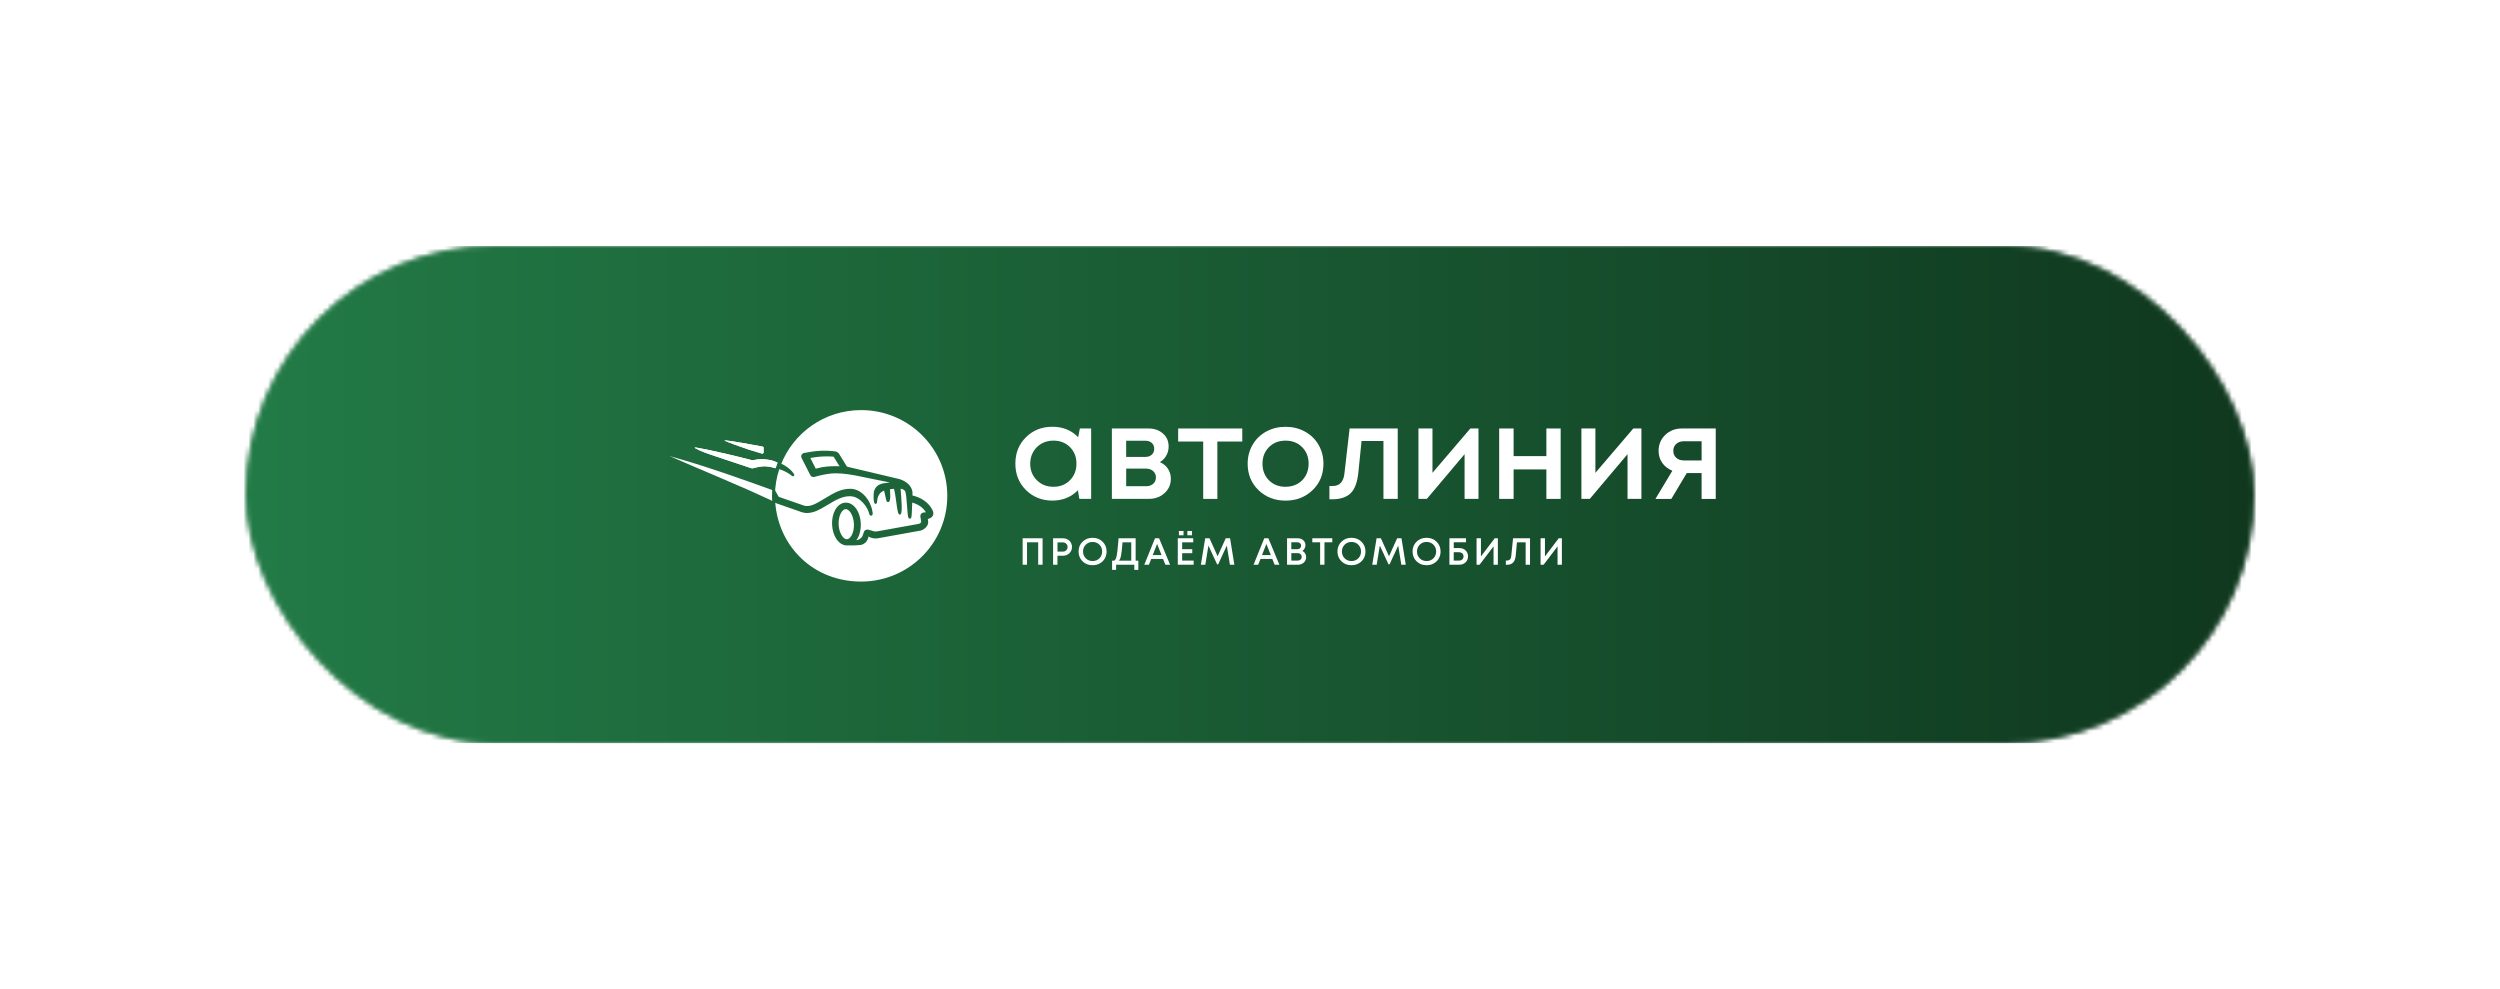 <?xml version="1.0" encoding="UTF-8"?> <svg xmlns="http://www.w3.org/2000/svg" width="508" height="201" viewBox="0 0 508 201" fill="none"> <g opacity="0.7" filter="url(#filter0_f_116_1178)"> <mask id="mask0_116_1178" style="mask-type:alpha" maskUnits="userSpaceOnUse" x="50" y="50" width="408" height="101"> <rect x="50" y="50" width="408" height="101" rx="50.5" fill="#D9D9D9"></rect> </mask> <g mask="url(#mask0_116_1178)"> <rect x="-221" y="151" width="101" height="969.6" transform="rotate(-90 -221 151)" fill="url(#paint0_linear_116_1178)"></rect> <path d="M219.429 87.067H221.722V101.375H219.325L219.031 99.625C217.644 101.022 215.915 101.72 213.836 101.72C211.756 101.72 209.897 101.004 208.467 99.573C207.037 98.142 206.323 96.353 206.323 94.206C206.323 92.059 207.037 90.275 208.467 88.852C209.897 87.43 211.687 86.718 213.836 86.718C215.985 86.718 217.696 87.425 219.083 88.839L219.429 87.063V87.067ZM210.681 97.577C211.578 98.47 212.705 98.914 214.065 98.914C215.426 98.914 216.544 98.465 217.419 97.577C218.299 96.685 218.736 95.564 218.736 94.21C218.736 92.857 218.299 91.74 217.419 90.857C216.539 89.973 215.417 89.533 214.048 89.533C213.16 89.533 212.358 89.736 211.639 90.141C210.92 90.546 210.356 91.107 209.949 91.822C209.542 92.538 209.338 93.34 209.338 94.219C209.338 95.56 209.784 96.681 210.681 97.573" fill="white"></path> <path d="M235.678 93.904C236.016 94.047 236.323 94.228 236.596 94.448C236.869 94.668 237.108 94.926 237.303 95.215C237.498 95.508 237.649 95.827 237.757 96.181C237.866 96.534 237.918 96.896 237.918 97.267C237.918 98.431 237.493 99.409 236.64 100.194C235.786 100.979 234.72 101.371 233.442 101.371H225.933V87.067H233.338C234.547 87.067 235.535 87.408 236.31 88.089C237.082 88.77 237.467 89.65 237.467 90.727C237.467 91.4 237.307 92.016 236.986 92.581C236.666 93.146 236.232 93.59 235.682 93.904M234.538 91.201C234.538 90.706 234.374 90.309 234.044 90.007C233.715 89.706 233.286 89.559 232.753 89.559H228.836V92.844H232.753C233.286 92.844 233.715 92.693 234.044 92.391C234.374 92.09 234.538 91.693 234.538 91.197M232.913 98.802C233.498 98.802 233.975 98.633 234.339 98.297C234.703 97.961 234.885 97.534 234.885 97.013C234.885 96.491 234.698 96.064 234.326 95.728C233.953 95.392 233.472 95.224 232.887 95.224H228.84V98.802H232.918H232.913Z" fill="white"></path> <path d="M252.429 87.067V89.719H247.368V101.375H244.491V89.719H239.404V87.067H252.429Z" fill="white"></path> <path d="M266.718 99.591C265.254 101.013 263.421 101.724 261.22 101.724C259.019 101.724 257.186 101.013 255.722 99.591C254.257 98.168 253.525 96.379 253.525 94.224C253.525 92.809 253.859 91.529 254.526 90.382C255.193 89.236 256.116 88.339 257.294 87.692C258.477 87.046 259.786 86.727 261.224 86.727C262.663 86.727 263.971 87.05 265.154 87.692C266.337 88.339 267.26 89.236 267.923 90.382C268.59 91.534 268.924 92.814 268.924 94.224C268.924 96.379 268.192 98.168 266.727 99.591M261.229 98.914C262.134 98.914 262.94 98.715 263.651 98.319C264.361 97.922 264.916 97.366 265.315 96.65C265.713 95.935 265.913 95.124 265.913 94.228C265.913 92.87 265.475 91.745 264.595 90.861C263.716 89.977 262.594 89.537 261.224 89.537C259.855 89.537 258.733 89.977 257.853 90.861C256.974 91.745 256.536 92.865 256.536 94.228C256.536 95.59 256.974 96.711 257.853 97.595C258.733 98.478 259.855 98.918 261.224 98.918" fill="white"></path> <path d="M274.245 87.067H284.019V101.375H281.116V89.611H276.667L276.025 95.944C275.83 97.957 275.31 99.379 274.465 100.211C273.621 101.043 272.347 101.457 270.644 101.457H270.137V98.754H270.83C272.234 98.754 273.023 97.879 273.2 96.129L274.24 87.067H274.245Z" fill="white"></path> <path d="M298.777 87.067H300.428V101.375H297.603V92.288L289.934 101.375H288.227V87.067H291.078V96.077L298.777 87.067Z" fill="white"></path> <path d="M314.224 87.067H317.127V101.375H314.224V95.387H307.564V101.375H304.635V87.067H307.564V92.684H314.224V87.067Z" fill="white"></path> <path d="M331.885 87.067H333.536V101.375H330.715V92.288L323.041 101.375H321.339V87.067H324.185V96.077L331.885 87.067Z" fill="white"></path> <path d="M341.768 87.067H348.64V101.38H345.763V96.133H342.751L339.61 101.38H336.386L339.822 95.655C338.952 95.301 338.267 94.771 337.773 94.064C337.275 93.357 337.028 92.538 337.028 91.598C337.028 90.309 337.483 89.231 338.388 88.365C339.294 87.498 340.42 87.067 341.772 87.067M342.171 93.56H345.767V89.662H342.171C341.746 89.662 341.365 89.749 341.04 89.912C340.711 90.081 340.459 90.309 340.282 90.602C340.104 90.895 340.017 91.232 340.017 91.624C340.017 92.189 340.212 92.654 340.602 93.016C340.992 93.379 341.517 93.56 342.175 93.56" fill="white"></path> <path d="M207.8 109.376H211.851V114.748H210.959V110.195H208.688V114.748H207.8V109.376Z" fill="white"></path> <path d="M215.994 109.376C216.336 109.376 216.652 109.454 216.93 109.605C217.211 109.76 217.428 109.971 217.588 110.243C217.748 110.514 217.826 110.816 217.826 111.148C217.826 111.657 217.653 112.075 217.302 112.416C216.951 112.752 216.514 112.92 215.989 112.92H214.876V114.748H213.988V109.376H215.985H215.994ZM215.946 112.088C216.089 112.088 216.223 112.066 216.345 112.019C216.466 111.972 216.57 111.907 216.657 111.825C216.743 111.743 216.813 111.644 216.86 111.523C216.908 111.407 216.934 111.282 216.934 111.148C216.934 110.967 216.891 110.808 216.808 110.67C216.722 110.527 216.609 110.415 216.457 110.333C216.31 110.251 216.137 110.213 215.95 110.213H214.884V112.084H215.95L215.946 112.088Z" fill="white"></path> <path d="M222.012 114.851C221.193 114.851 220.517 114.588 219.976 114.058C219.434 113.528 219.165 112.864 219.165 112.066C219.165 111.269 219.434 110.605 219.976 110.075C220.517 109.544 221.193 109.281 222.012 109.281C222.831 109.281 223.507 109.544 224.048 110.075C224.59 110.605 224.859 111.269 224.859 112.066C224.859 112.588 224.737 113.062 224.495 113.489C224.248 113.916 223.91 114.248 223.476 114.489C223.043 114.73 222.554 114.851 222.012 114.851ZM220.625 113.45C220.994 113.821 221.462 114.006 222.016 114.006C222.571 114.006 223.039 113.821 223.403 113.45C223.771 113.079 223.953 112.618 223.953 112.066C223.953 111.514 223.771 111.053 223.403 110.682C223.035 110.312 222.571 110.126 222.016 110.126C221.462 110.126 220.994 110.312 220.625 110.682C220.253 111.053 220.071 111.514 220.071 112.066C220.071 112.618 220.257 113.079 220.625 113.45Z" fill="white"></path> <path d="M230.769 113.929H231.31V115.795H230.491V114.752H226.795V115.795H225.977V113.929H226.401C226.466 113.881 226.523 113.834 226.57 113.782C226.618 113.73 226.661 113.657 226.709 113.566C226.756 113.476 226.795 113.377 226.826 113.273C226.856 113.17 226.886 113.028 226.921 112.847C226.956 112.665 226.986 112.48 227.012 112.286C227.038 112.092 227.068 111.842 227.099 111.527C227.133 111.213 227.164 110.894 227.19 110.575C227.216 110.256 227.25 109.855 227.294 109.372H230.764V113.924L230.769 113.929ZM228.091 110.2C228 111.45 227.905 112.329 227.805 112.847C227.705 113.359 227.558 113.722 227.359 113.933H229.872V110.204H228.091V110.2Z" fill="white"></path> <path d="M236.804 114.748L236.332 113.579H233.927L233.464 114.748H232.523L234.699 109.376H235.53L237.762 114.748H236.804ZM235.123 110.527L234.235 112.791H236.024L235.123 110.527Z" fill="white"></path> <path d="M240.214 113.911H242.55V114.748H239.326V109.372H242.467V110.2H240.214V111.596H242.268V112.411H240.214V113.907V113.911ZM239.551 107.893H240.491V108.769H239.551V107.893ZM241.28 107.893H242.22V108.769H241.28V107.893Z" fill="white"></path> <path d="M250.821 114.748H249.92L249.287 110.859L247.537 114.666H247.312L245.552 110.859L244.92 114.748H244.019L244.898 109.376H245.769L247.42 113.032L249.071 109.376H249.95L250.821 114.748Z" fill="white"></path> <path d="M259.006 114.748L258.534 113.579H256.129L255.665 114.748H254.725L256.9 109.376H257.732L259.964 114.748H259.006ZM257.325 110.527L256.437 112.791H258.226L257.325 110.527Z" fill="white"></path> <path d="M264.647 111.95C264.886 112.066 265.072 112.239 265.206 112.467C265.345 112.696 265.41 112.954 265.41 113.247C265.41 113.666 265.25 114.023 264.929 114.312C264.608 114.605 264.214 114.752 263.75 114.752H261.528V109.381H263.703C264.153 109.381 264.53 109.514 264.825 109.777C265.12 110.04 265.267 110.372 265.267 110.764C265.267 111.001 265.211 111.226 265.098 111.445C264.985 111.665 264.834 111.833 264.643 111.954M264.387 110.894C264.387 110.687 264.318 110.523 264.175 110.389C264.032 110.26 263.859 110.195 263.646 110.195H262.394V111.592H263.646C263.863 111.592 264.041 111.527 264.179 111.394C264.318 111.26 264.387 111.096 264.387 110.894ZM263.694 113.911C263.932 113.911 264.123 113.838 264.275 113.696C264.426 113.554 264.504 113.372 264.504 113.153C264.504 112.933 264.426 112.752 264.275 112.609C264.123 112.467 263.928 112.394 263.694 112.394H262.398V113.911H263.694Z" fill="white"></path> <path d="M270.718 109.376V110.195H269.132V114.748H268.252V110.195H266.662V109.376H270.718Z" fill="white"></path> <path d="M274.617 114.851C273.798 114.851 273.118 114.588 272.581 114.058C272.039 113.528 271.771 112.864 271.771 112.066C271.771 111.269 272.039 110.605 272.581 110.075C273.122 109.544 273.798 109.281 274.617 109.281C275.436 109.281 276.112 109.544 276.654 110.075C277.195 110.605 277.464 111.269 277.464 112.066C277.464 112.588 277.343 113.062 277.1 113.489C276.853 113.916 276.515 114.248 276.082 114.489C275.648 114.73 275.159 114.851 274.622 114.851M273.231 113.45C273.599 113.821 274.067 114.006 274.622 114.006C275.176 114.006 275.64 113.821 276.008 113.45C276.376 113.079 276.558 112.618 276.558 112.066C276.558 111.514 276.376 111.053 276.008 110.682C275.64 110.312 275.176 110.126 274.622 110.126C274.067 110.126 273.599 110.312 273.231 110.682C272.862 111.053 272.676 111.514 272.676 112.066C272.676 112.618 272.862 113.079 273.231 113.45Z" fill="white"></path> <path d="M285.649 114.748H284.747L284.115 110.859L282.36 114.666H282.139L280.38 110.859L279.747 114.748H278.842L279.721 109.376H280.597L282.247 113.032L283.898 109.376H284.778L285.649 114.748Z" fill="white"></path> <path d="M289.877 114.851C289.059 114.851 288.378 114.588 287.841 114.058C287.299 113.528 287.031 112.864 287.031 112.066C287.031 111.269 287.299 110.605 287.841 110.075C288.383 109.544 289.059 109.281 289.877 109.281C290.696 109.281 291.372 109.544 291.914 110.075C292.456 110.605 292.724 111.269 292.724 112.066C292.724 112.588 292.603 113.062 292.36 113.489C292.113 113.916 291.775 114.248 291.342 114.489C290.909 114.73 290.419 114.851 289.882 114.851M288.491 113.45C288.859 113.821 289.327 114.006 289.882 114.006C290.436 114.006 290.9 113.821 291.273 113.45C291.641 113.079 291.823 112.618 291.823 112.066C291.823 111.514 291.641 111.053 291.273 110.682C290.904 110.312 290.441 110.126 289.882 110.126C289.323 110.126 288.859 110.312 288.491 110.682C288.123 111.053 287.936 111.514 287.936 112.066C287.936 112.618 288.123 113.079 288.491 113.45Z" fill="white"></path> <path d="M296.559 111.372C297.07 111.372 297.486 111.532 297.811 111.851C298.136 112.17 298.301 112.571 298.301 113.054C298.301 113.536 298.136 113.95 297.802 114.269C297.469 114.588 297.053 114.748 296.55 114.748H294.522V109.376H297.893V110.195H295.402V111.368H296.559V111.372ZM296.481 113.911C296.75 113.911 296.966 113.83 297.135 113.67C297.304 113.51 297.391 113.304 297.391 113.054C297.391 112.89 297.352 112.743 297.274 112.618C297.196 112.489 297.092 112.39 296.953 112.321C296.815 112.247 296.659 112.213 296.477 112.213H295.398V113.916H296.477L296.481 113.911Z" fill="white"></path> <path d="M303.725 109.376H304.367V114.748H303.487V111.027L300.653 114.748H300.038V109.376H300.926V113.062L303.725 109.376Z" fill="white"></path> <path d="M307.452 109.376H310.901V114.752H310.012V110.2H308.245L307.989 112.941C307.872 114.153 307.291 114.761 306.247 114.761H305.991V113.894H306.247C306.75 113.894 307.031 113.588 307.088 112.972L307.452 109.381V109.376Z" fill="white"></path> <path d="M316.733 109.376H317.374V114.748H316.494V111.027L313.661 114.748H313.045V109.376H313.934V113.062L316.733 109.376Z" fill="white"></path> <path fill-rule="evenodd" clip-rule="evenodd" d="M174.983 83.33C184.654 83.33 192.492 91.128 192.492 100.755C192.492 110.381 184.654 118.175 174.983 118.175C165.312 118.175 158.249 111.122 157.53 102.16C157.63 102.225 157.734 102.272 157.851 102.306L162.678 103.988L162.669 104.005L162.977 104.091L163.016 104.104C163.93 104.363 164.801 104.238 165.663 103.914C166.495 103.6 167.314 103.108 168.163 102.595L168.18 102.587H168.189C168.913 102.143 169.662 101.686 170.433 101.354C171.192 101.026 171.98 100.806 172.795 100.832C172.977 100.836 173.15 100.858 173.319 100.892C173.497 100.931 173.67 100.983 173.835 101.048C174.004 101.112 174.173 101.199 174.333 101.298C174.502 101.397 174.658 101.509 174.805 101.634C174.987 101.785 175.148 101.936 175.295 102.087C175.442 102.237 175.572 102.393 175.689 102.548C175.806 102.703 175.915 102.858 176.014 103.013C176.118 103.177 176.209 103.337 176.292 103.488C176.365 103.621 176.421 103.764 176.469 103.902C176.512 104.027 176.556 104.173 176.59 104.289C176.616 104.384 176.638 104.462 176.668 104.535C176.742 104.708 176.85 104.802 177.032 104.781H177.058H177.071H177.08H177.084C177.193 104.742 177.262 104.669 177.301 104.561C177.318 104.509 177.327 104.449 177.327 104.384C177.327 104.341 177.327 104.302 177.327 104.268C177.327 104.238 177.318 104.195 177.31 104.13C177.288 103.97 177.253 103.776 177.214 103.595C177.175 103.423 177.128 103.246 177.08 103.091C176.911 102.569 176.681 102.061 176.391 101.599C176.11 101.151 175.776 100.742 175.39 100.397C175.026 100.069 174.623 99.802 174.181 99.617C173.765 99.44 173.319 99.336 172.843 99.323C171.868 99.297 170.966 99.535 170.117 99.901C169.285 100.259 168.501 100.737 167.747 101.194L167.682 101.233C167.6 101.285 167.513 101.332 167.431 101.384C166.686 101.837 165.962 102.272 165.282 102.544C164.632 102.802 164.004 102.914 163.406 102.75L158.375 101L158.301 100.974H158.284H158.275L158.258 100.966H158.245C158.245 100.966 158.262 100.961 158.254 100.949C158.219 100.91 158.176 100.849 158.128 100.776C158.015 100.604 157.894 100.371 157.76 100.117L157.678 99.961C157.626 99.858 157.565 99.754 157.509 99.642C157.491 99.944 157.478 100.25 157.474 100.556C157.496 98.733 157.799 96.978 158.345 95.331C158.57 95.405 158.791 95.482 159.008 95.573C159.341 95.711 159.658 95.862 159.957 96.038C160.251 96.207 160.529 96.392 160.784 96.594L160.923 96.702C161.014 96.788 161.157 96.806 161.269 96.733C161.399 96.646 161.434 96.474 161.352 96.344L161.239 96.176C161.057 95.9 160.802 95.62 160.503 95.353C160.191 95.077 159.827 94.814 159.441 94.581C159.22 94.448 158.99 94.318 158.761 94.206C158.717 94.314 158.674 94.426 158.631 94.538C161.148 87.977 167.517 83.33 174.983 83.33ZM158.483 94.905C158.518 94.805 158.557 94.706 158.596 94.607C158.557 94.706 158.522 94.805 158.483 94.905ZM180.871 99.414H180.915C181.123 99.379 181.331 99.353 181.539 99.336H181.56C181.591 99.332 181.625 99.328 181.66 99.323C181.859 100.069 182.024 101.285 182.167 102.328C182.332 103.531 182.466 104.527 182.795 104.57H182.834H182.873C183.176 104.527 183.254 103.794 183.228 102.841C183.194 101.664 183.072 100.086 183.003 99.31C183.436 99.371 183.813 99.526 183.956 99.879C184.13 100.306 184.255 102.035 184.342 103.199C184.368 103.552 184.39 103.858 184.411 104.087V104.117C184.411 104.117 184.411 104.121 184.411 104.126C184.424 104.268 184.45 104.531 184.481 104.751C184.502 104.91 184.537 105.057 184.589 105.173C184.615 105.29 184.715 105.38 184.832 105.393C184.849 105.393 184.871 105.393 184.888 105.393C185.048 105.38 185.144 105.277 185.187 105.104C185.204 105.031 185.222 104.936 185.23 104.833C185.239 104.716 185.252 104.596 185.261 104.483C185.269 104.324 185.278 104.16 185.282 104.07L185.369 102.121C185.438 102.143 185.508 102.16 185.573 102.181C185.75 102.237 185.915 102.302 186.071 102.367C186.235 102.436 186.396 102.513 186.543 102.595C186.69 102.673 186.833 102.763 186.972 102.858C187.119 102.957 187.249 103.061 187.366 103.164C187.488 103.272 187.6 103.384 187.709 103.505C187.817 103.63 187.912 103.751 187.995 103.876C188.047 103.949 188.09 104.022 188.133 104.095C188.016 104.113 187.882 104.126 187.765 104.134H187.748C187.748 104.134 187.73 104.134 187.722 104.139H187.704H187.691C187.683 104.139 187.674 104.139 187.67 104.139C187.574 104.147 187.483 104.173 187.401 104.216C187.319 104.259 187.245 104.32 187.184 104.389C187.124 104.458 187.08 104.54 187.05 104.63C187.024 104.708 187.015 104.79 187.015 104.876C187.015 104.893 187.015 104.91 187.015 104.927V104.958L187.189 106.001C187.189 106.01 187.189 106.018 187.189 106.027V106.061H187.193C187.193 106.07 187.193 106.074 187.189 106.083C187.189 106.083 187.176 106.113 187.163 106.13C187.15 106.147 187.137 106.165 187.124 106.182C187.115 106.191 187.106 106.199 187.098 106.212C187.076 106.234 187.05 106.255 187.02 106.277C186.985 106.307 186.946 106.333 186.907 106.354C186.868 106.376 186.825 106.398 186.781 106.415C186.738 106.432 186.695 106.445 186.651 106.458H186.647H186.638L178.28 107.967C178.28 107.967 178.272 107.967 178.267 107.967H178.237C178.176 107.98 178.116 107.988 178.055 107.993C177.99 107.993 177.929 107.993 177.877 107.993C177.825 107.993 177.769 107.993 177.713 107.98C177.661 107.975 177.609 107.967 177.561 107.954C177.149 107.837 176.794 107.721 176.525 107.648C176.227 107.57 175.819 107.648 175.676 107.85C175.373 108.29 175.425 108.833 175.035 109.251C174.606 109.713 174.112 109.773 173.986 109.764C173.991 109.751 174.142 109.605 174.29 109.35C174.511 108.95 174.68 108.48 174.788 107.967C174.892 107.475 174.935 106.941 174.914 106.385C174.892 105.828 174.801 105.298 174.658 104.815C174.506 104.311 174.298 103.854 174.047 103.47C173.765 103.044 173.427 102.703 173.046 102.47C172.669 102.242 172.253 102.121 171.816 102.138C171.378 102.151 170.971 102.302 170.615 102.556C170.256 102.815 169.948 103.177 169.701 103.626C169.48 104.027 169.311 104.496 169.203 105.009C169.099 105.501 169.056 106.035 169.077 106.587C169.103 107.143 169.19 107.674 169.333 108.156C169.485 108.661 169.693 109.118 169.944 109.501C170.225 109.928 170.563 110.273 170.945 110.501C171.274 110.7 171.634 110.82 172.011 110.833C173.146 110.864 174.186 110.812 174.775 110.747H174.814C174.814 110.747 174.853 110.739 174.87 110.734C174.974 110.717 175.074 110.695 175.169 110.665C175.278 110.631 175.382 110.583 175.481 110.527C175.59 110.467 175.689 110.398 175.785 110.316C175.876 110.234 175.962 110.144 176.045 110.04C176.114 109.95 176.179 109.851 176.235 109.743C176.292 109.639 176.339 109.527 176.382 109.411C176.421 109.299 176.456 109.178 176.486 109.049C176.486 109.036 176.491 109.019 176.495 109.006C176.551 109.049 176.616 109.088 176.681 109.122C176.768 109.169 176.859 109.208 176.95 109.247C177.045 109.282 177.145 109.312 177.245 109.333C177.34 109.355 177.435 109.372 177.531 109.385C177.622 109.394 177.721 109.402 177.83 109.407C177.934 109.411 178.038 109.407 178.137 109.402C178.241 109.398 178.341 109.389 178.432 109.372C178.432 109.372 178.436 109.372 178.441 109.372H178.475L178.484 109.363C178.493 109.363 178.506 109.359 178.519 109.355L186.885 107.846C186.885 107.846 186.885 107.846 186.894 107.846C186.894 107.846 186.903 107.846 186.907 107.846H186.92H186.924C186.937 107.846 186.946 107.846 186.946 107.846C186.946 107.846 186.963 107.846 186.968 107.842C187.08 107.816 187.193 107.781 187.301 107.734C187.41 107.691 187.518 107.639 187.618 107.579C187.722 107.518 187.817 107.454 187.908 107.38C187.999 107.307 188.086 107.23 188.159 107.148C188.242 107.057 188.315 106.958 188.38 106.854C188.441 106.755 188.493 106.652 188.528 106.548C188.532 106.535 188.536 106.523 188.541 106.51C188.575 106.406 188.597 106.303 188.606 106.199C188.619 106.087 188.614 105.971 188.597 105.854V105.824C188.597 105.824 188.588 105.803 188.584 105.79L188.532 105.458C188.532 105.458 188.571 105.449 188.584 105.445C188.649 105.428 188.714 105.41 188.779 105.384C188.844 105.363 188.909 105.337 188.974 105.307C189.112 105.238 189.238 105.156 189.342 105.057C189.455 104.949 189.546 104.824 189.598 104.677C189.654 104.531 189.671 104.367 189.65 104.19C189.628 104.027 189.576 103.845 189.476 103.647C189.381 103.457 189.277 103.272 189.156 103.091C189.039 102.914 188.904 102.742 188.757 102.574C188.614 102.41 188.458 102.255 188.294 102.108C188.129 101.962 187.956 101.824 187.765 101.694C187.587 101.569 187.392 101.453 187.189 101.341C187.002 101.237 186.799 101.143 186.578 101.052C186.573 101.052 186.569 101.048 186.56 101.048C186.352 100.961 186.127 100.88 185.889 100.806C185.733 100.759 185.573 100.716 185.404 100.677L185.425 100.121C185.425 100.121 185.425 100.095 185.425 100.082C185.412 99.922 185.382 99.767 185.339 99.621C185.295 99.478 185.243 99.332 185.174 99.194C185.174 99.19 185.17 99.185 185.165 99.177C185.096 99.034 185.009 98.897 184.918 98.767C184.823 98.638 184.715 98.513 184.593 98.392C184.481 98.284 184.359 98.177 184.225 98.073C184.086 97.97 183.948 97.875 183.8 97.793C183.657 97.711 183.497 97.629 183.328 97.556C183.172 97.487 183.012 97.422 182.838 97.366C182.83 97.366 182.821 97.358 182.812 97.358L182.791 97.349H182.782H182.773H182.765C182.756 97.349 182.752 97.345 182.743 97.345L172.115 94.827C172.071 94.758 172.019 94.672 171.95 94.568C171.82 94.362 171.751 94.249 171.729 94.215C171.625 94.047 171.733 94.224 171.512 93.861C171.101 93.193 171.395 93.672 171.291 93.499L171.205 93.357L171.174 93.31C170.914 92.887 170.767 92.65 170.464 92.167V92.163C170.429 92.103 170.373 92.046 170.312 91.995C170.256 91.952 170.195 91.909 170.126 91.874C170.052 91.835 169.974 91.801 169.905 91.775C169.831 91.745 169.758 91.728 169.697 91.719C169.697 91.719 169.688 91.719 169.684 91.719C167.569 91.46 165.724 91.572 163.345 92.051H163.323C163.323 92.051 163.315 92.059 163.31 92.059C163.289 92.064 163.267 92.072 163.245 92.081C163.241 92.081 163.237 92.081 163.232 92.09C163.232 92.09 163.215 92.098 163.193 92.107C163.107 92.15 163.033 92.206 162.977 92.275C162.912 92.348 162.868 92.43 162.838 92.516C162.808 92.603 162.795 92.698 162.803 92.788C162.812 92.879 162.834 92.969 162.877 93.055L164.645 96.526C164.679 96.599 164.727 96.668 164.783 96.724C164.844 96.784 164.913 96.836 164.987 96.87C165.065 96.905 165.147 96.931 165.234 96.935C165.316 96.944 165.403 96.935 165.485 96.909C165.767 96.827 166.036 96.758 166.3 96.689C166.573 96.62 166.837 96.56 167.089 96.508C167.348 96.452 167.604 96.405 167.86 96.362C168.107 96.319 168.358 96.28 168.618 96.25C170.113 96.064 171.937 96.258 173.839 96.616C176.01 97.047 180.767 98.03 180.832 98.043C180.594 98.078 179.554 98.181 179.377 98.233C179.164 98.293 178.969 98.362 178.8 98.427C178.796 98.427 178.792 98.427 178.783 98.431C178.679 98.474 178.579 98.522 178.488 98.582C178.393 98.642 178.306 98.711 178.224 98.784C178.142 98.862 178.064 98.944 177.994 99.03C177.925 99.121 177.86 99.22 177.808 99.319C177.752 99.418 177.708 99.522 177.669 99.621C177.63 99.72 177.596 99.828 177.57 99.94C177.57 99.948 177.565 99.961 177.565 99.97C177.518 100.263 177.505 100.789 177.518 101.246C177.526 101.578 177.565 101.888 177.63 102.091C177.63 102.173 177.669 102.25 177.739 102.306C177.89 102.427 178.029 102.41 178.146 102.259C178.207 102.181 178.211 102.1 178.224 101.966C178.25 101.539 178.341 100.16 179.641 99.694C179.792 100.233 179.888 100.72 179.961 101.091C180.074 101.656 180.143 102.009 180.438 102.026H180.464H180.49C180.78 101.987 180.889 101.543 180.902 100.974C180.91 100.487 180.876 99.875 180.841 99.427M170.178 94.073C170 93.784 169.827 93.499 169.749 93.379C169.636 93.198 169.515 93.004 169.385 92.797C169.216 92.779 169.047 92.771 168.874 92.762C168.644 92.749 168.423 92.741 168.198 92.741C167.968 92.741 167.734 92.741 167.496 92.749C167.27 92.758 167.032 92.766 166.785 92.784C166.569 92.801 166.352 92.818 166.144 92.84C165.936 92.861 165.719 92.887 165.507 92.922C165.29 92.952 165.087 92.986 164.896 93.021C164.822 93.034 164.74 93.051 164.662 93.068L165.763 95.237C165.936 95.194 166.114 95.146 166.304 95.103C166.56 95.043 166.811 94.987 167.054 94.935C168.406 94.715 169.32 94.719 170.602 94.745C170.507 94.59 170.273 94.245 170.178 94.09C170.178 94.09 170.178 94.081 170.169 94.081M172.86 104.182C172.7 103.936 172.518 103.742 172.327 103.617C172.167 103.509 171.998 103.449 171.833 103.457C171.668 103.462 171.508 103.531 171.356 103.651C171.179 103.789 171.014 103.996 170.875 104.251C170.711 104.548 170.585 104.906 170.503 105.303C170.425 105.691 170.39 106.117 170.407 106.57C170.425 107.018 170.498 107.441 170.611 107.824C170.724 108.217 170.884 108.566 171.07 108.85C171.231 109.096 171.413 109.29 171.599 109.415C171.764 109.523 171.928 109.583 172.093 109.575C172.258 109.57 172.418 109.501 172.57 109.381C172.747 109.243 172.912 109.036 173.051 108.786C173.215 108.488 173.341 108.13 173.423 107.73C173.501 107.342 173.536 106.915 173.518 106.462C173.501 106.014 173.427 105.591 173.315 105.208C173.202 104.815 173.042 104.466 172.856 104.182" fill="white"></path> <path fill-rule="evenodd" clip-rule="evenodd" d="M136.035 92.667C143.531 94.758 150.208 97.163 156.911 99.573C156.889 99.944 156.872 100.272 156.872 100.698C156.872 101.125 156.872 101.311 156.906 101.776C149.844 98.439 143.162 95.805 136.035 92.667Z" fill="white"></path> <path fill-rule="evenodd" clip-rule="evenodd" d="M157.578 95.15C157.452 95.112 157.327 95.073 157.201 95.038C156.846 94.943 156.477 94.866 156.105 94.81C156.096 94.81 156.088 94.81 156.083 94.805C155.862 94.767 155.641 94.745 155.416 94.745C155.182 94.745 154.939 94.762 154.684 94.793C154.437 94.827 154.168 94.874 153.886 94.935C153.592 94.995 153.302 95.068 153.007 95.146C153.003 95.146 152.998 95.146 152.99 95.146C152.959 95.15 152.938 95.155 152.912 95.159C152.881 95.159 152.851 95.163 152.816 95.159C152.782 95.159 152.751 95.159 152.721 95.15C152.686 95.146 152.656 95.137 152.63 95.129C152.626 95.129 152.617 95.124 152.613 95.12C152.314 95.017 151.378 94.706 150.156 94.301C148.431 93.732 146.165 92.978 144.48 92.409C142.534 91.753 141.083 91.081 141.156 90.926C141.195 90.814 146.659 91.956 150.169 92.848C151.495 93.184 152.543 93.452 152.899 93.538C153.206 93.465 153.505 93.409 153.8 93.37C154.107 93.331 154.406 93.309 154.692 93.305C154.983 93.305 155.26 93.314 155.537 93.34C155.815 93.366 156.088 93.404 156.352 93.456C156.352 93.456 156.356 93.456 156.361 93.456C156.711 93.512 157.097 93.624 157.478 93.779C157.652 93.848 157.825 93.926 157.998 94.012C157.847 94.379 157.708 94.754 157.587 95.133" fill="white"></path> <path fill-rule="evenodd" clip-rule="evenodd" d="M157.578 95.15C157.452 95.112 157.327 95.073 157.201 95.038C156.846 94.943 156.477 94.866 156.105 94.81C156.096 94.81 156.088 94.81 156.083 94.805C155.862 94.767 155.641 94.745 155.416 94.745C155.182 94.745 154.939 94.762 154.684 94.793C154.437 94.827 154.168 94.874 153.886 94.935C153.592 94.995 153.302 95.068 153.007 95.146C153.003 95.146 152.998 95.146 152.99 95.146C152.959 95.15 152.938 95.155 152.912 95.159C152.881 95.159 152.851 95.163 152.816 95.159C152.782 95.159 152.751 95.159 152.721 95.15C152.686 95.146 152.656 95.137 152.63 95.129C152.626 95.129 152.617 95.124 152.613 95.12C152.314 95.017 151.378 94.706 150.156 94.301C148.431 93.732 146.165 92.978 144.48 92.409C142.534 91.753 141.083 91.081 141.156 90.926C141.195 90.814 146.659 91.956 150.169 92.848C151.495 93.184 152.543 93.452 152.899 93.538C153.206 93.465 153.505 93.409 153.8 93.37C154.107 93.331 154.406 93.309 154.692 93.305C154.983 93.305 155.26 93.314 155.537 93.34C155.815 93.366 156.088 93.404 156.352 93.456C156.352 93.456 156.356 93.456 156.361 93.456C156.711 93.512 157.097 93.624 157.478 93.779C157.652 93.848 157.825 93.926 157.998 94.012C157.847 94.379 157.708 94.754 157.587 95.133" fill="white"></path> <path fill-rule="evenodd" clip-rule="evenodd" d="M155.164 91.016V91.891C155.169 92.047 155.043 92.176 154.887 92.176C154.861 92.176 154.835 92.172 154.809 92.163C154.25 92.004 153.202 91.68 152.066 91.331C151.538 91.167 147.118 89.607 147.218 89.507C147.409 89.348 153.99 90.551 154.939 90.74C155.073 90.766 155.169 90.883 155.169 91.016" fill="white"></path> <path fill-rule="evenodd" clip-rule="evenodd" d="M155.164 91.016V91.891C155.169 92.047 155.043 92.176 154.887 92.176C154.861 92.176 154.835 92.172 154.809 92.163C154.25 92.004 153.202 91.68 152.066 91.331C151.538 91.167 147.118 89.607 147.218 89.507C147.409 89.348 153.99 90.551 154.939 90.74C155.073 90.766 155.169 90.883 155.169 91.016" fill="white"></path> </g> </g> <mask id="mask1_116_1178" style="mask-type:alpha" maskUnits="userSpaceOnUse" x="50" y="50" width="408" height="101"> <rect x="50" y="50" width="408" height="101" rx="50.5" fill="#D9D9D9"></rect> </mask> <g mask="url(#mask1_116_1178)"> <rect x="-221" y="151" width="101" height="969.6" transform="rotate(-90 -221 151)" fill="url(#paint1_linear_116_1178)"></rect> <path d="M219.429 87.067H221.722V101.375H219.325L219.031 99.625C217.644 101.022 215.915 101.72 213.836 101.72C211.756 101.72 209.897 101.004 208.467 99.573C207.037 98.142 206.323 96.353 206.323 94.206C206.323 92.059 207.037 90.275 208.467 88.852C209.897 87.43 211.687 86.718 213.836 86.718C215.985 86.718 217.696 87.425 219.083 88.839L219.429 87.063V87.067ZM210.681 97.577C211.578 98.47 212.705 98.914 214.065 98.914C215.426 98.914 216.544 98.465 217.419 97.577C218.299 96.685 218.736 95.564 218.736 94.21C218.736 92.857 218.299 91.74 217.419 90.857C216.539 89.973 215.417 89.533 214.048 89.533C213.16 89.533 212.358 89.736 211.639 90.141C210.92 90.546 210.356 91.107 209.949 91.822C209.542 92.538 209.338 93.34 209.338 94.219C209.338 95.56 209.784 96.681 210.681 97.573" fill="white"></path> <path d="M235.678 93.904C236.016 94.047 236.323 94.228 236.596 94.448C236.869 94.668 237.108 94.926 237.303 95.215C237.498 95.508 237.649 95.827 237.757 96.181C237.866 96.534 237.918 96.896 237.918 97.267C237.918 98.431 237.493 99.409 236.64 100.194C235.786 100.979 234.72 101.371 233.442 101.371H225.933V87.067H233.338C234.547 87.067 235.535 87.408 236.31 88.089C237.082 88.77 237.467 89.65 237.467 90.727C237.467 91.4 237.307 92.016 236.986 92.581C236.666 93.146 236.232 93.59 235.682 93.904M234.538 91.201C234.538 90.706 234.374 90.309 234.044 90.007C233.715 89.706 233.286 89.559 232.753 89.559H228.836V92.844H232.753C233.286 92.844 233.715 92.693 234.044 92.391C234.374 92.09 234.538 91.693 234.538 91.197M232.913 98.802C233.498 98.802 233.975 98.633 234.339 98.297C234.703 97.961 234.885 97.534 234.885 97.013C234.885 96.491 234.698 96.064 234.326 95.728C233.953 95.392 233.472 95.224 232.887 95.224H228.84V98.802H232.918H232.913Z" fill="white"></path> <path d="M252.429 87.067V89.719H247.368V101.375H244.491V89.719H239.404V87.067H252.429Z" fill="white"></path> <path d="M266.718 99.591C265.254 101.013 263.421 101.724 261.22 101.724C259.019 101.724 257.186 101.013 255.722 99.591C254.257 98.168 253.525 96.379 253.525 94.224C253.525 92.809 253.859 91.529 254.526 90.382C255.193 89.236 256.116 88.339 257.294 87.692C258.477 87.046 259.786 86.727 261.224 86.727C262.663 86.727 263.971 87.05 265.154 87.692C266.337 88.339 267.26 89.236 267.923 90.382C268.59 91.534 268.924 92.814 268.924 94.224C268.924 96.379 268.192 98.168 266.727 99.591M261.229 98.914C262.134 98.914 262.94 98.715 263.651 98.319C264.361 97.922 264.916 97.366 265.315 96.65C265.713 95.935 265.913 95.124 265.913 94.228C265.913 92.87 265.475 91.745 264.595 90.861C263.716 89.977 262.594 89.537 261.224 89.537C259.855 89.537 258.733 89.977 257.853 90.861C256.974 91.745 256.536 92.865 256.536 94.228C256.536 95.59 256.974 96.711 257.853 97.595C258.733 98.478 259.855 98.918 261.224 98.918" fill="white"></path> <path d="M274.245 87.067H284.019V101.375H281.116V89.611H276.667L276.025 95.944C275.83 97.957 275.31 99.379 274.465 100.211C273.621 101.043 272.347 101.457 270.644 101.457H270.137V98.754H270.83C272.234 98.754 273.023 97.879 273.2 96.129L274.24 87.067H274.245Z" fill="white"></path> <path d="M298.777 87.067H300.428V101.375H297.603V92.288L289.934 101.375H288.227V87.067H291.078V96.077L298.777 87.067Z" fill="white"></path> <path d="M314.224 87.067H317.127V101.375H314.224V95.387H307.564V101.375H304.635V87.067H307.564V92.684H314.224V87.067Z" fill="white"></path> <path d="M331.885 87.067H333.536V101.375H330.715V92.288L323.041 101.375H321.339V87.067H324.185V96.077L331.885 87.067Z" fill="white"></path> <path d="M341.768 87.067H348.64V101.38H345.763V96.133H342.751L339.61 101.38H336.386L339.822 95.655C338.952 95.301 338.267 94.771 337.773 94.064C337.275 93.357 337.028 92.538 337.028 91.598C337.028 90.309 337.483 89.231 338.388 88.365C339.294 87.498 340.42 87.067 341.772 87.067M342.171 93.56H345.767V89.662H342.171C341.746 89.662 341.365 89.749 341.04 89.912C340.711 90.081 340.459 90.309 340.282 90.602C340.104 90.895 340.017 91.232 340.017 91.624C340.017 92.189 340.212 92.654 340.602 93.016C340.992 93.379 341.517 93.56 342.175 93.56" fill="white"></path> <path d="M207.8 109.376H211.851V114.748H210.959V110.195H208.688V114.748H207.8V109.376Z" fill="white"></path> <path d="M215.994 109.376C216.336 109.376 216.652 109.454 216.93 109.605C217.211 109.76 217.428 109.971 217.588 110.243C217.748 110.514 217.826 110.816 217.826 111.148C217.826 111.657 217.653 112.075 217.302 112.416C216.951 112.752 216.514 112.92 215.989 112.92H214.876V114.748H213.988V109.376H215.985H215.994ZM215.946 112.088C216.089 112.088 216.223 112.066 216.345 112.019C216.466 111.972 216.57 111.907 216.657 111.825C216.743 111.743 216.813 111.644 216.86 111.523C216.908 111.407 216.934 111.282 216.934 111.148C216.934 110.967 216.891 110.808 216.808 110.67C216.722 110.527 216.609 110.415 216.457 110.333C216.31 110.251 216.137 110.213 215.95 110.213H214.884V112.084H215.95L215.946 112.088Z" fill="white"></path> <path d="M222.012 114.851C221.193 114.851 220.517 114.588 219.976 114.058C219.434 113.528 219.165 112.864 219.165 112.066C219.165 111.269 219.434 110.605 219.976 110.075C220.517 109.544 221.193 109.281 222.012 109.281C222.831 109.281 223.507 109.544 224.048 110.075C224.59 110.605 224.859 111.269 224.859 112.066C224.859 112.588 224.737 113.062 224.495 113.489C224.248 113.916 223.91 114.248 223.476 114.489C223.043 114.73 222.554 114.851 222.012 114.851ZM220.625 113.45C220.994 113.821 221.462 114.006 222.016 114.006C222.571 114.006 223.039 113.821 223.403 113.45C223.771 113.079 223.953 112.618 223.953 112.066C223.953 111.514 223.771 111.053 223.403 110.682C223.035 110.312 222.571 110.126 222.016 110.126C221.462 110.126 220.994 110.312 220.625 110.682C220.253 111.053 220.071 111.514 220.071 112.066C220.071 112.618 220.257 113.079 220.625 113.45Z" fill="white"></path> <path d="M230.769 113.929H231.31V115.795H230.491V114.752H226.795V115.795H225.977V113.929H226.401C226.466 113.881 226.523 113.834 226.57 113.782C226.618 113.73 226.661 113.657 226.709 113.566C226.756 113.476 226.795 113.377 226.826 113.273C226.856 113.17 226.886 113.028 226.921 112.847C226.956 112.665 226.986 112.48 227.012 112.286C227.038 112.092 227.068 111.842 227.099 111.527C227.133 111.213 227.164 110.894 227.19 110.575C227.216 110.256 227.25 109.855 227.294 109.372H230.764V113.924L230.769 113.929ZM228.091 110.2C228 111.45 227.905 112.329 227.805 112.847C227.705 113.359 227.558 113.722 227.359 113.933H229.872V110.204H228.091V110.2Z" fill="white"></path> <path d="M236.804 114.748L236.332 113.579H233.927L233.464 114.748H232.523L234.699 109.376H235.53L237.762 114.748H236.804ZM235.123 110.527L234.235 112.791H236.024L235.123 110.527Z" fill="white"></path> <path d="M240.214 113.911H242.55V114.748H239.326V109.372H242.467V110.2H240.214V111.596H242.268V112.411H240.214V113.907V113.911ZM239.551 107.893H240.491V108.769H239.551V107.893ZM241.28 107.893H242.22V108.769H241.28V107.893Z" fill="white"></path> <path d="M250.821 114.748H249.92L249.287 110.859L247.537 114.666H247.312L245.552 110.859L244.92 114.748H244.019L244.898 109.376H245.769L247.42 113.032L249.071 109.376H249.95L250.821 114.748Z" fill="white"></path> <path d="M259.006 114.748L258.534 113.579H256.129L255.665 114.748H254.725L256.9 109.376H257.732L259.964 114.748H259.006ZM257.325 110.527L256.437 112.791H258.226L257.325 110.527Z" fill="white"></path> <path d="M264.647 111.95C264.886 112.066 265.072 112.239 265.206 112.467C265.345 112.696 265.41 112.954 265.41 113.247C265.41 113.666 265.25 114.023 264.929 114.312C264.608 114.605 264.214 114.752 263.75 114.752H261.528V109.381H263.703C264.153 109.381 264.53 109.514 264.825 109.777C265.12 110.04 265.267 110.372 265.267 110.764C265.267 111.001 265.211 111.226 265.098 111.445C264.985 111.665 264.834 111.833 264.643 111.954M264.387 110.894C264.387 110.687 264.318 110.523 264.175 110.389C264.032 110.26 263.859 110.195 263.646 110.195H262.394V111.592H263.646C263.863 111.592 264.041 111.527 264.179 111.394C264.318 111.26 264.387 111.096 264.387 110.894ZM263.694 113.911C263.932 113.911 264.123 113.838 264.275 113.696C264.426 113.554 264.504 113.372 264.504 113.153C264.504 112.933 264.426 112.752 264.275 112.609C264.123 112.467 263.928 112.394 263.694 112.394H262.398V113.911H263.694Z" fill="white"></path> <path d="M270.718 109.376V110.195H269.132V114.748H268.252V110.195H266.662V109.376H270.718Z" fill="white"></path> <path d="M274.617 114.851C273.798 114.851 273.118 114.588 272.581 114.058C272.039 113.528 271.771 112.864 271.771 112.066C271.771 111.269 272.039 110.605 272.581 110.075C273.122 109.544 273.798 109.281 274.617 109.281C275.436 109.281 276.112 109.544 276.654 110.075C277.195 110.605 277.464 111.269 277.464 112.066C277.464 112.588 277.343 113.062 277.1 113.489C276.853 113.916 276.515 114.248 276.082 114.489C275.648 114.73 275.159 114.851 274.622 114.851M273.231 113.45C273.599 113.821 274.067 114.006 274.622 114.006C275.176 114.006 275.64 113.821 276.008 113.45C276.376 113.079 276.558 112.618 276.558 112.066C276.558 111.514 276.376 111.053 276.008 110.682C275.64 110.312 275.176 110.126 274.622 110.126C274.067 110.126 273.599 110.312 273.231 110.682C272.862 111.053 272.676 111.514 272.676 112.066C272.676 112.618 272.862 113.079 273.231 113.45Z" fill="white"></path> <path d="M285.649 114.748H284.747L284.115 110.859L282.36 114.666H282.139L280.38 110.859L279.747 114.748H278.842L279.721 109.376H280.597L282.247 113.032L283.898 109.376H284.778L285.649 114.748Z" fill="white"></path> <path d="M289.877 114.851C289.059 114.851 288.378 114.588 287.841 114.058C287.299 113.528 287.031 112.864 287.031 112.066C287.031 111.269 287.299 110.605 287.841 110.075C288.383 109.544 289.059 109.281 289.877 109.281C290.696 109.281 291.372 109.544 291.914 110.075C292.456 110.605 292.724 111.269 292.724 112.066C292.724 112.588 292.603 113.062 292.36 113.489C292.113 113.916 291.775 114.248 291.342 114.489C290.909 114.73 290.419 114.851 289.882 114.851M288.491 113.45C288.859 113.821 289.327 114.006 289.882 114.006C290.436 114.006 290.9 113.821 291.273 113.45C291.641 113.079 291.823 112.618 291.823 112.066C291.823 111.514 291.641 111.053 291.273 110.682C290.904 110.312 290.441 110.126 289.882 110.126C289.323 110.126 288.859 110.312 288.491 110.682C288.123 111.053 287.936 111.514 287.936 112.066C287.936 112.618 288.123 113.079 288.491 113.45Z" fill="white"></path> <path d="M296.559 111.372C297.07 111.372 297.486 111.532 297.811 111.851C298.136 112.17 298.301 112.571 298.301 113.054C298.301 113.536 298.136 113.95 297.802 114.269C297.469 114.588 297.053 114.748 296.55 114.748H294.522V109.376H297.893V110.195H295.402V111.368H296.559V111.372ZM296.481 113.911C296.75 113.911 296.966 113.83 297.135 113.67C297.304 113.51 297.391 113.304 297.391 113.054C297.391 112.89 297.352 112.743 297.274 112.618C297.196 112.489 297.092 112.39 296.953 112.321C296.815 112.247 296.659 112.213 296.477 112.213H295.398V113.916H296.477L296.481 113.911Z" fill="white"></path> <path d="M303.725 109.376H304.367V114.748H303.487V111.027L300.653 114.748H300.038V109.376H300.926V113.062L303.725 109.376Z" fill="white"></path> <path d="M307.452 109.376H310.901V114.752H310.012V110.2H308.245L307.989 112.941C307.872 114.153 307.291 114.761 306.247 114.761H305.991V113.894H306.247C306.75 113.894 307.031 113.588 307.088 112.972L307.452 109.381V109.376Z" fill="white"></path> <path d="M316.733 109.376H317.374V114.748H316.494V111.027L313.661 114.748H313.045V109.376H313.934V113.062L316.733 109.376Z" fill="white"></path> <path fill-rule="evenodd" clip-rule="evenodd" d="M174.983 83.33C184.654 83.33 192.492 91.128 192.492 100.755C192.492 110.381 184.654 118.175 174.983 118.175C165.312 118.175 158.249 111.122 157.53 102.16C157.63 102.225 157.734 102.272 157.851 102.306L162.678 103.988L162.669 104.005L162.977 104.091L163.016 104.104C163.93 104.363 164.801 104.238 165.663 103.914C166.495 103.6 167.314 103.108 168.163 102.595L168.18 102.587H168.189C168.913 102.143 169.662 101.686 170.433 101.354C171.192 101.026 171.98 100.806 172.795 100.832C172.977 100.836 173.15 100.858 173.319 100.892C173.497 100.931 173.67 100.983 173.835 101.048C174.004 101.112 174.173 101.199 174.333 101.298C174.502 101.397 174.658 101.509 174.805 101.634C174.987 101.785 175.148 101.936 175.295 102.087C175.442 102.237 175.572 102.393 175.689 102.548C175.806 102.703 175.915 102.858 176.014 103.013C176.118 103.177 176.209 103.337 176.292 103.488C176.365 103.621 176.421 103.764 176.469 103.902C176.512 104.027 176.556 104.173 176.59 104.289C176.616 104.384 176.638 104.462 176.668 104.535C176.742 104.708 176.85 104.802 177.032 104.781H177.058H177.071H177.08H177.084C177.193 104.742 177.262 104.669 177.301 104.561C177.318 104.509 177.327 104.449 177.327 104.384C177.327 104.341 177.327 104.302 177.327 104.268C177.327 104.238 177.318 104.195 177.31 104.13C177.288 103.97 177.253 103.776 177.214 103.595C177.175 103.423 177.128 103.246 177.08 103.091C176.911 102.569 176.681 102.061 176.391 101.599C176.11 101.151 175.776 100.742 175.39 100.397C175.026 100.069 174.623 99.802 174.181 99.617C173.765 99.44 173.319 99.336 172.843 99.323C171.868 99.297 170.966 99.535 170.117 99.901C169.285 100.259 168.501 100.737 167.747 101.194L167.682 101.233C167.6 101.285 167.513 101.332 167.431 101.384C166.686 101.837 165.962 102.272 165.282 102.544C164.632 102.802 164.004 102.914 163.406 102.75L158.375 101L158.301 100.974H158.284H158.275L158.258 100.966H158.245C158.245 100.966 158.262 100.961 158.254 100.949C158.219 100.91 158.176 100.849 158.128 100.776C158.015 100.604 157.894 100.371 157.76 100.117L157.678 99.961C157.626 99.858 157.565 99.754 157.509 99.642C157.491 99.944 157.478 100.25 157.474 100.556C157.496 98.733 157.799 96.978 158.345 95.331C158.57 95.405 158.791 95.482 159.008 95.573C159.341 95.711 159.658 95.862 159.957 96.038C160.251 96.207 160.529 96.392 160.784 96.594L160.923 96.702C161.014 96.788 161.157 96.806 161.269 96.733C161.399 96.646 161.434 96.474 161.352 96.344L161.239 96.176C161.057 95.9 160.802 95.62 160.503 95.353C160.191 95.077 159.827 94.814 159.441 94.581C159.22 94.448 158.99 94.318 158.761 94.206C158.717 94.314 158.674 94.426 158.631 94.538C161.148 87.977 167.517 83.33 174.983 83.33ZM158.483 94.905C158.518 94.805 158.557 94.706 158.596 94.607C158.557 94.706 158.522 94.805 158.483 94.905ZM180.871 99.414H180.915C181.123 99.379 181.331 99.353 181.539 99.336H181.56C181.591 99.332 181.625 99.328 181.66 99.323C181.859 100.069 182.024 101.285 182.167 102.328C182.332 103.531 182.466 104.527 182.795 104.57H182.834H182.873C183.176 104.527 183.254 103.794 183.228 102.841C183.194 101.664 183.072 100.086 183.003 99.31C183.436 99.371 183.813 99.526 183.956 99.879C184.13 100.306 184.255 102.035 184.342 103.199C184.368 103.552 184.39 103.858 184.411 104.087V104.117C184.411 104.117 184.411 104.121 184.411 104.126C184.424 104.268 184.45 104.531 184.481 104.751C184.502 104.91 184.537 105.057 184.589 105.173C184.615 105.29 184.715 105.38 184.832 105.393C184.849 105.393 184.871 105.393 184.888 105.393C185.048 105.38 185.144 105.277 185.187 105.104C185.204 105.031 185.222 104.936 185.23 104.833C185.239 104.716 185.252 104.596 185.261 104.483C185.269 104.324 185.278 104.16 185.282 104.07L185.369 102.121C185.438 102.143 185.508 102.16 185.573 102.181C185.75 102.237 185.915 102.302 186.071 102.367C186.235 102.436 186.396 102.513 186.543 102.595C186.69 102.673 186.833 102.763 186.972 102.858C187.119 102.957 187.249 103.061 187.366 103.164C187.488 103.272 187.6 103.384 187.709 103.505C187.817 103.63 187.912 103.751 187.995 103.876C188.047 103.949 188.09 104.022 188.133 104.095C188.016 104.113 187.882 104.126 187.765 104.134H187.748C187.748 104.134 187.73 104.134 187.722 104.139H187.704H187.691C187.683 104.139 187.674 104.139 187.67 104.139C187.574 104.147 187.483 104.173 187.401 104.216C187.319 104.259 187.245 104.32 187.184 104.389C187.124 104.458 187.08 104.54 187.05 104.63C187.024 104.708 187.015 104.79 187.015 104.876C187.015 104.893 187.015 104.91 187.015 104.927V104.958L187.189 106.001C187.189 106.01 187.189 106.018 187.189 106.027V106.061H187.193C187.193 106.07 187.193 106.074 187.189 106.083C187.189 106.083 187.176 106.113 187.163 106.13C187.15 106.147 187.137 106.165 187.124 106.182C187.115 106.191 187.106 106.199 187.098 106.212C187.076 106.234 187.05 106.255 187.02 106.277C186.985 106.307 186.946 106.333 186.907 106.354C186.868 106.376 186.825 106.398 186.781 106.415C186.738 106.432 186.695 106.445 186.651 106.458H186.647H186.638L178.28 107.967C178.28 107.967 178.272 107.967 178.267 107.967H178.237C178.176 107.98 178.116 107.988 178.055 107.993C177.99 107.993 177.929 107.993 177.877 107.993C177.825 107.993 177.769 107.993 177.713 107.98C177.661 107.975 177.609 107.967 177.561 107.954C177.149 107.837 176.794 107.721 176.525 107.648C176.227 107.57 175.819 107.648 175.676 107.85C175.373 108.29 175.425 108.833 175.035 109.251C174.606 109.713 174.112 109.773 173.986 109.764C173.991 109.751 174.142 109.605 174.29 109.35C174.511 108.95 174.68 108.48 174.788 107.967C174.892 107.475 174.935 106.941 174.914 106.385C174.892 105.828 174.801 105.298 174.658 104.815C174.506 104.311 174.298 103.854 174.047 103.47C173.765 103.044 173.427 102.703 173.046 102.47C172.669 102.242 172.253 102.121 171.816 102.138C171.378 102.151 170.971 102.302 170.615 102.556C170.256 102.815 169.948 103.177 169.701 103.626C169.48 104.027 169.311 104.496 169.203 105.009C169.099 105.501 169.056 106.035 169.077 106.587C169.103 107.143 169.19 107.674 169.333 108.156C169.485 108.661 169.693 109.118 169.944 109.501C170.225 109.928 170.563 110.273 170.945 110.501C171.274 110.7 171.634 110.82 172.011 110.833C173.146 110.864 174.186 110.812 174.775 110.747H174.814C174.814 110.747 174.853 110.739 174.87 110.734C174.974 110.717 175.074 110.695 175.169 110.665C175.278 110.631 175.382 110.583 175.481 110.527C175.59 110.467 175.689 110.398 175.785 110.316C175.876 110.234 175.962 110.144 176.045 110.04C176.114 109.95 176.179 109.851 176.235 109.743C176.292 109.639 176.339 109.527 176.382 109.411C176.421 109.299 176.456 109.178 176.486 109.049C176.486 109.036 176.491 109.019 176.495 109.006C176.551 109.049 176.616 109.088 176.681 109.122C176.768 109.169 176.859 109.208 176.95 109.247C177.045 109.282 177.145 109.312 177.245 109.333C177.34 109.355 177.435 109.372 177.531 109.385C177.622 109.394 177.721 109.402 177.83 109.407C177.934 109.411 178.038 109.407 178.137 109.402C178.241 109.398 178.341 109.389 178.432 109.372C178.432 109.372 178.436 109.372 178.441 109.372H178.475L178.484 109.363C178.493 109.363 178.506 109.359 178.519 109.355L186.885 107.846C186.885 107.846 186.885 107.846 186.894 107.846C186.894 107.846 186.903 107.846 186.907 107.846H186.92H186.924C186.937 107.846 186.946 107.846 186.946 107.846C186.946 107.846 186.963 107.846 186.968 107.842C187.08 107.816 187.193 107.781 187.301 107.734C187.41 107.691 187.518 107.639 187.618 107.579C187.722 107.518 187.817 107.454 187.908 107.38C187.999 107.307 188.086 107.23 188.159 107.148C188.242 107.057 188.315 106.958 188.38 106.854C188.441 106.755 188.493 106.652 188.528 106.548C188.532 106.535 188.536 106.523 188.541 106.51C188.575 106.406 188.597 106.303 188.606 106.199C188.619 106.087 188.614 105.971 188.597 105.854V105.824C188.597 105.824 188.588 105.803 188.584 105.79L188.532 105.458C188.532 105.458 188.571 105.449 188.584 105.445C188.649 105.428 188.714 105.41 188.779 105.384C188.844 105.363 188.909 105.337 188.974 105.307C189.112 105.238 189.238 105.156 189.342 105.057C189.455 104.949 189.546 104.824 189.598 104.677C189.654 104.531 189.671 104.367 189.65 104.19C189.628 104.027 189.576 103.845 189.476 103.647C189.381 103.457 189.277 103.272 189.156 103.091C189.039 102.914 188.904 102.742 188.757 102.574C188.614 102.41 188.458 102.255 188.294 102.108C188.129 101.962 187.956 101.824 187.765 101.694C187.587 101.569 187.392 101.453 187.189 101.341C187.002 101.237 186.799 101.143 186.578 101.052C186.573 101.052 186.569 101.048 186.56 101.048C186.352 100.961 186.127 100.88 185.889 100.806C185.733 100.759 185.573 100.716 185.404 100.677L185.425 100.121C185.425 100.121 185.425 100.095 185.425 100.082C185.412 99.922 185.382 99.767 185.339 99.621C185.295 99.478 185.243 99.332 185.174 99.194C185.174 99.19 185.17 99.185 185.165 99.177C185.096 99.034 185.009 98.897 184.918 98.767C184.823 98.638 184.715 98.513 184.593 98.392C184.481 98.284 184.359 98.177 184.225 98.073C184.086 97.97 183.948 97.875 183.8 97.793C183.657 97.711 183.497 97.629 183.328 97.556C183.172 97.487 183.012 97.422 182.838 97.366C182.83 97.366 182.821 97.358 182.812 97.358L182.791 97.349H182.782H182.773H182.765C182.756 97.349 182.752 97.345 182.743 97.345L172.115 94.827C172.071 94.758 172.019 94.672 171.95 94.568C171.82 94.362 171.751 94.249 171.729 94.215C171.625 94.047 171.733 94.224 171.512 93.861C171.101 93.193 171.395 93.672 171.291 93.499L171.205 93.357L171.174 93.31C170.914 92.887 170.767 92.65 170.464 92.167V92.163C170.429 92.103 170.373 92.046 170.312 91.995C170.256 91.952 170.195 91.909 170.126 91.874C170.052 91.835 169.974 91.801 169.905 91.775C169.831 91.745 169.758 91.728 169.697 91.719C169.697 91.719 169.688 91.719 169.684 91.719C167.569 91.46 165.724 91.572 163.345 92.051H163.323C163.323 92.051 163.315 92.059 163.31 92.059C163.289 92.064 163.267 92.072 163.245 92.081C163.241 92.081 163.237 92.081 163.232 92.09C163.232 92.09 163.215 92.098 163.193 92.107C163.107 92.15 163.033 92.206 162.977 92.275C162.912 92.348 162.868 92.43 162.838 92.516C162.808 92.603 162.795 92.698 162.803 92.788C162.812 92.879 162.834 92.969 162.877 93.055L164.645 96.526C164.679 96.599 164.727 96.668 164.783 96.724C164.844 96.784 164.913 96.836 164.987 96.87C165.065 96.905 165.147 96.931 165.234 96.935C165.316 96.944 165.403 96.935 165.485 96.909C165.767 96.827 166.036 96.758 166.3 96.689C166.573 96.62 166.837 96.56 167.089 96.508C167.348 96.452 167.604 96.405 167.86 96.362C168.107 96.319 168.358 96.28 168.618 96.25C170.113 96.064 171.937 96.258 173.839 96.616C176.01 97.047 180.767 98.03 180.832 98.043C180.594 98.078 179.554 98.181 179.377 98.233C179.164 98.293 178.969 98.362 178.8 98.427C178.796 98.427 178.792 98.427 178.783 98.431C178.679 98.474 178.579 98.522 178.488 98.582C178.393 98.642 178.306 98.711 178.224 98.784C178.142 98.862 178.064 98.944 177.994 99.03C177.925 99.121 177.86 99.22 177.808 99.319C177.752 99.418 177.708 99.522 177.669 99.621C177.63 99.72 177.596 99.828 177.57 99.94C177.57 99.948 177.565 99.961 177.565 99.97C177.518 100.263 177.505 100.789 177.518 101.246C177.526 101.578 177.565 101.888 177.63 102.091C177.63 102.173 177.669 102.25 177.739 102.306C177.89 102.427 178.029 102.41 178.146 102.259C178.207 102.181 178.211 102.1 178.224 101.966C178.25 101.539 178.341 100.16 179.641 99.694C179.792 100.233 179.888 100.72 179.961 101.091C180.074 101.656 180.143 102.009 180.438 102.026H180.464H180.49C180.78 101.987 180.889 101.543 180.902 100.974C180.91 100.487 180.876 99.875 180.841 99.427M170.178 94.073C170 93.784 169.827 93.499 169.749 93.379C169.636 93.198 169.515 93.004 169.385 92.797C169.216 92.779 169.047 92.771 168.874 92.762C168.644 92.749 168.423 92.741 168.198 92.741C167.968 92.741 167.734 92.741 167.496 92.749C167.27 92.758 167.032 92.766 166.785 92.784C166.569 92.801 166.352 92.818 166.144 92.84C165.936 92.861 165.719 92.887 165.507 92.922C165.29 92.952 165.087 92.986 164.896 93.021C164.822 93.034 164.74 93.051 164.662 93.068L165.763 95.237C165.936 95.194 166.114 95.146 166.304 95.103C166.56 95.043 166.811 94.987 167.054 94.935C168.406 94.715 169.32 94.719 170.602 94.745C170.507 94.59 170.273 94.245 170.178 94.09C170.178 94.09 170.178 94.081 170.169 94.081M172.86 104.182C172.7 103.936 172.518 103.742 172.327 103.617C172.167 103.509 171.998 103.449 171.833 103.457C171.668 103.462 171.508 103.531 171.356 103.651C171.179 103.789 171.014 103.996 170.875 104.251C170.711 104.548 170.585 104.906 170.503 105.303C170.425 105.691 170.39 106.117 170.407 106.57C170.425 107.018 170.498 107.441 170.611 107.824C170.724 108.217 170.884 108.566 171.07 108.85C171.231 109.096 171.413 109.29 171.599 109.415C171.764 109.523 171.928 109.583 172.093 109.575C172.258 109.57 172.418 109.501 172.57 109.381C172.747 109.243 172.912 109.036 173.051 108.786C173.215 108.488 173.341 108.13 173.423 107.73C173.501 107.342 173.536 106.915 173.518 106.462C173.501 106.014 173.427 105.591 173.315 105.208C173.202 104.815 173.042 104.466 172.856 104.182" fill="white"></path> <path fill-rule="evenodd" clip-rule="evenodd" d="M136.035 92.667C143.531 94.758 150.208 97.163 156.911 99.573C156.889 99.944 156.872 100.272 156.872 100.698C156.872 101.125 156.872 101.311 156.906 101.776C149.844 98.439 143.162 95.805 136.035 92.667Z" fill="white"></path> <path fill-rule="evenodd" clip-rule="evenodd" d="M157.578 95.15C157.452 95.112 157.327 95.073 157.201 95.038C156.846 94.943 156.477 94.866 156.105 94.81C156.096 94.81 156.088 94.81 156.083 94.805C155.862 94.767 155.641 94.745 155.416 94.745C155.182 94.745 154.939 94.762 154.684 94.793C154.437 94.827 154.168 94.874 153.886 94.935C153.592 94.995 153.302 95.068 153.007 95.146C153.003 95.146 152.998 95.146 152.99 95.146C152.959 95.15 152.938 95.155 152.912 95.159C152.881 95.159 152.851 95.163 152.816 95.159C152.782 95.159 152.751 95.159 152.721 95.15C152.686 95.146 152.656 95.137 152.63 95.129C152.626 95.129 152.617 95.124 152.613 95.12C152.314 95.017 151.378 94.706 150.156 94.301C148.431 93.732 146.165 92.978 144.48 92.409C142.534 91.753 141.083 91.081 141.156 90.926C141.195 90.814 146.659 91.956 150.169 92.848C151.495 93.184 152.543 93.452 152.899 93.538C153.206 93.465 153.505 93.409 153.8 93.37C154.107 93.331 154.406 93.309 154.692 93.305C154.983 93.305 155.26 93.314 155.537 93.34C155.815 93.366 156.088 93.404 156.352 93.456C156.352 93.456 156.356 93.456 156.361 93.456C156.711 93.512 157.097 93.624 157.478 93.779C157.652 93.848 157.825 93.926 157.998 94.012C157.847 94.379 157.708 94.754 157.587 95.133" fill="white"></path> <path fill-rule="evenodd" clip-rule="evenodd" d="M157.578 95.15C157.452 95.112 157.327 95.073 157.201 95.038C156.846 94.943 156.477 94.866 156.105 94.81C156.096 94.81 156.088 94.81 156.083 94.805C155.862 94.767 155.641 94.745 155.416 94.745C155.182 94.745 154.939 94.762 154.684 94.793C154.437 94.827 154.168 94.874 153.886 94.935C153.592 94.995 153.302 95.068 153.007 95.146C153.003 95.146 152.998 95.146 152.99 95.146C152.959 95.15 152.938 95.155 152.912 95.159C152.881 95.159 152.851 95.163 152.816 95.159C152.782 95.159 152.751 95.159 152.721 95.15C152.686 95.146 152.656 95.137 152.63 95.129C152.626 95.129 152.617 95.124 152.613 95.12C152.314 95.017 151.378 94.706 150.156 94.301C148.431 93.732 146.165 92.978 144.48 92.409C142.534 91.753 141.083 91.081 141.156 90.926C141.195 90.814 146.659 91.956 150.169 92.848C151.495 93.184 152.543 93.452 152.899 93.538C153.206 93.465 153.505 93.409 153.8 93.37C154.107 93.331 154.406 93.309 154.692 93.305C154.983 93.305 155.26 93.314 155.537 93.34C155.815 93.366 156.088 93.404 156.352 93.456C156.352 93.456 156.356 93.456 156.361 93.456C156.711 93.512 157.097 93.624 157.478 93.779C157.652 93.848 157.825 93.926 157.998 94.012C157.847 94.379 157.708 94.754 157.587 95.133" fill="white"></path> <path fill-rule="evenodd" clip-rule="evenodd" d="M155.164 91.016V91.891C155.169 92.047 155.043 92.176 154.887 92.176C154.861 92.176 154.835 92.172 154.809 92.163C154.25 92.004 153.202 91.68 152.066 91.331C151.538 91.167 147.118 89.607 147.218 89.507C147.409 89.348 153.99 90.551 154.939 90.74C155.073 90.766 155.169 90.883 155.169 91.016" fill="white"></path> <path fill-rule="evenodd" clip-rule="evenodd" d="M155.164 91.016V91.891C155.169 92.047 155.043 92.176 154.887 92.176C154.861 92.176 154.835 92.172 154.809 92.163C154.25 92.004 153.202 91.68 152.066 91.331C151.538 91.167 147.118 89.607 147.218 89.507C147.409 89.348 153.99 90.551 154.939 90.74C155.073 90.766 155.169 90.883 155.169 91.016" fill="white"></path> </g> <defs> <filter id="filter0_f_116_1178" x="0" y="0" width="508" height="201" filterUnits="userSpaceOnUse" color-interpolation-filters="sRGB"> <feFlood flood-opacity="0" result="BackgroundImageFix"></feFlood> <feBlend mode="normal" in="SourceGraphic" in2="BackgroundImageFix" result="shape"></feBlend> <feGaussianBlur stdDeviation="25" result="effect1_foregroundBlur_116_1178"></feGaussianBlur> </filter> <linearGradient id="paint0_linear_116_1178" x1="-170.5" y1="151" x2="-170.5" y2="1120.6" gradientUnits="userSpaceOnUse"> <stop stop-color="#2FA760"></stop> <stop offset="1" stop-color="#020803"></stop> </linearGradient> <linearGradient id="paint1_linear_116_1178" x1="-170.5" y1="151" x2="-170.5" y2="1120.6" gradientUnits="userSpaceOnUse"> <stop stop-color="#2FA760"></stop> <stop offset="1" stop-color="#020803"></stop> </linearGradient> </defs> </svg> 
